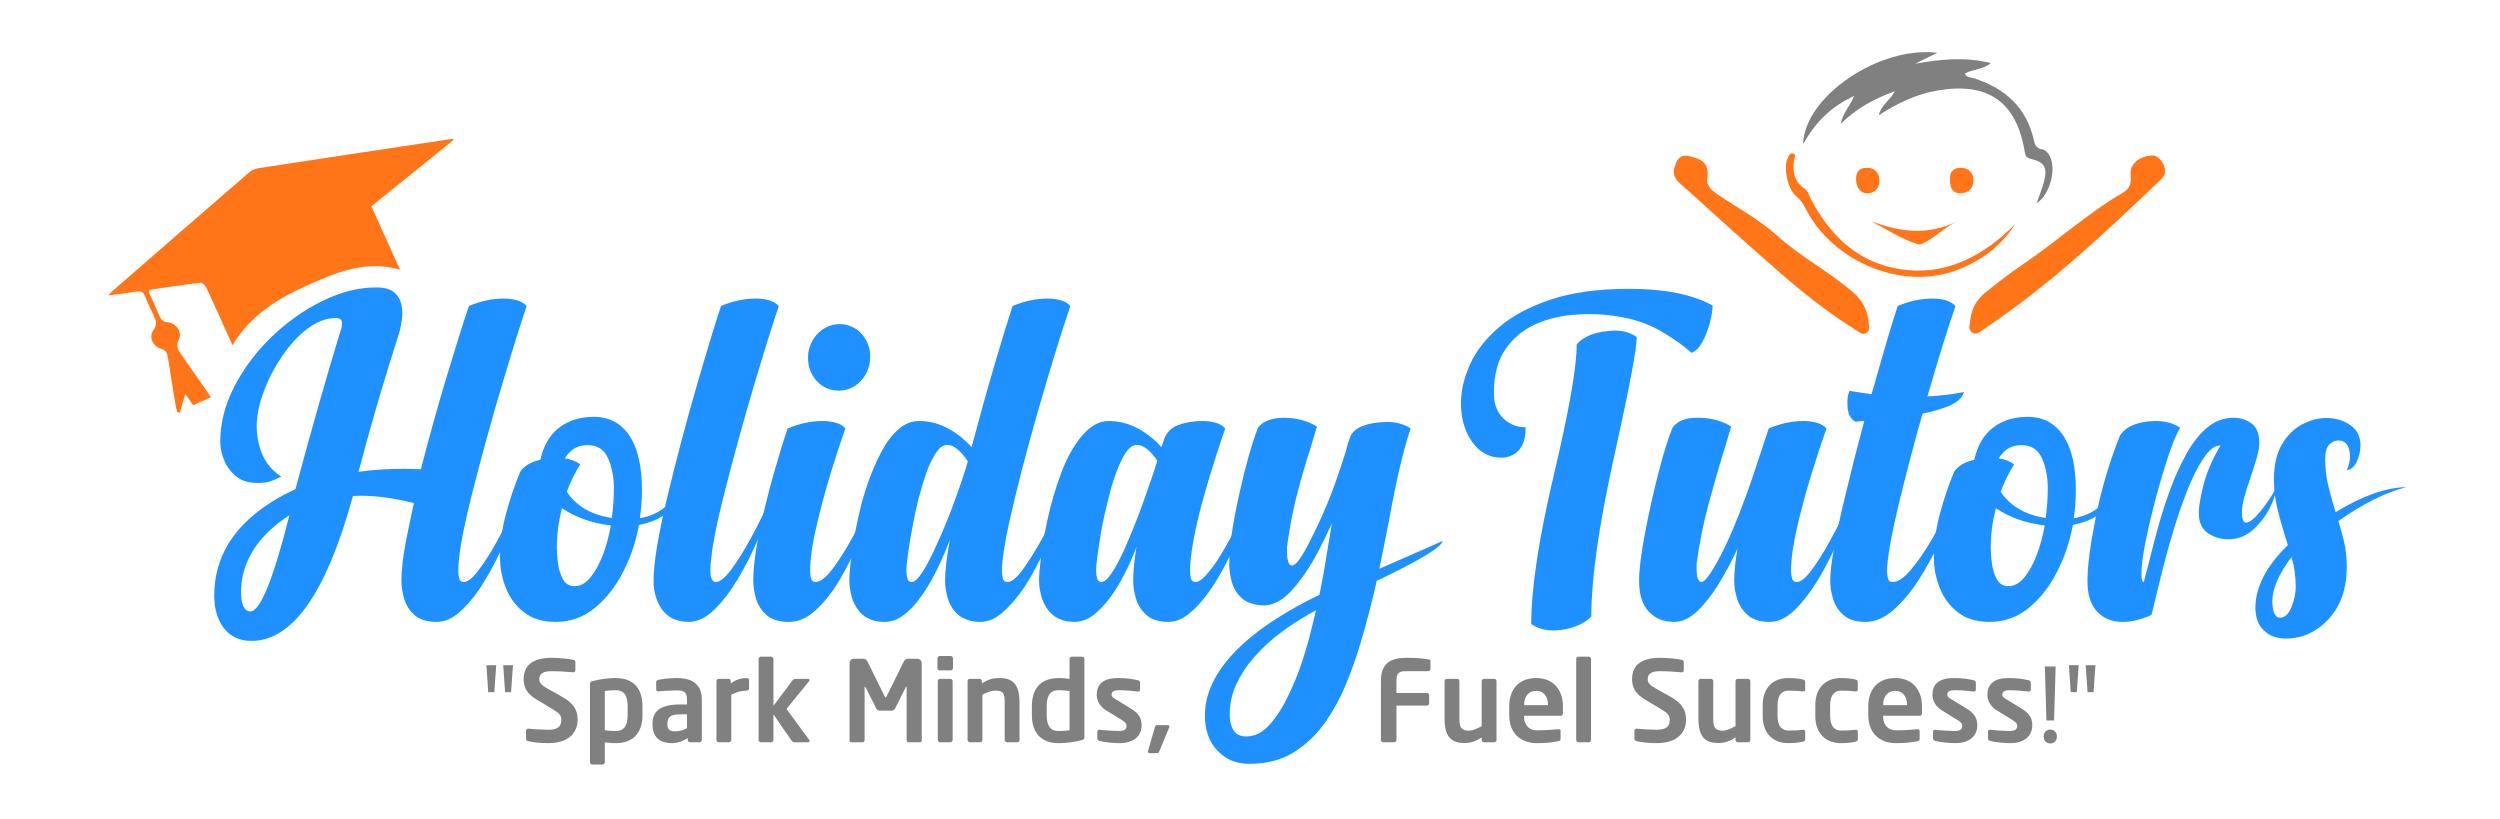 <?xml version="1.0" encoding="utf-8"?>
<!-- Generator: Adobe Illustrator 16.0.0, SVG Export Plug-In . SVG Version: 6.00 Build 0)  -->
<!DOCTYPE svg PUBLIC "-//W3C//DTD SVG 1.1//EN" "http://www.w3.org/Graphics/SVG/1.1/DTD/svg11.dtd">
<svg version="1.1" id="Layer_1" xmlns="http://www.w3.org/2000/svg" xmlns:xlink="http://www.w3.org/1999/xlink" x="0px" y="0px"
	 width="2834.65px" height="929.167px" viewBox="0 0 2834.65 929.167" enable-background="new 0 0 2834.65 929.167"
	 xml:space="preserve">
<path fill-rule="evenodd" clip-rule="evenodd" fill="#808080" d="M2196.575,59.873c-9.215,4.557-17.102,8.458-24.992,12.361
	c28.087-4.893,55.745-8.208,85.782-0.712c-9.582,8.019-20.895,6.59-29.512,11.953c2.31,4.831,6.916,4.129,10.387,5.256
	c34.996,11.358,59.463,32.855,67.789,69.972c1.213,5.399,3.035,9.732,9.422,10.589c3.268,0.443,5.557,2.853,7.431,5.565
	c9.478,13.715,2.828,44.585-13.658,55.723c3.191-9.211,6.3-16.62,8.309-24.313c4.336-16.516,0.806-22.504-15.452-26.325
	c-4.45-1.041-5.553-3.281-6.196-7.229c-9.267-57.313-41.728-80.103-99.337-70.048c-23.463,4.094-44.518,13.969-66.276,28.021
	c2.855-11.755,12.254-16.411,18.339-27.24c-24.021,8.615-43.311,19.184-61.55,37.034c2.687-12.958,10.656-20.195,15.29-31.661
	c-26.338,12.016-43.931,29.963-57.917,54.576C2046.01,109.153,2131.131,51.808,2196.575,59.873z"/>
<path fill-rule="evenodd" clip-rule="evenodd" fill="#FF7518" d="M1936.141,199.875c-2.402,9.823,3.949,15.608,11.56,20.726
	c22.706,15.285,47.056,28.301,67.515,46.734c26.646,24.027,58.698,40.683,85.834,64.03c10.667,9.177,16.355,20.21,17.711,33.811
	c0.422,4.217,1.881,9.294-2.275,12.211c-4.468,3.134-8.33-0.832-11.846-3.012c-30.467-18.896-58.574-41.012-85.544-64.455
	c-35.942-31.261-71.322-63.179-106.546-95.246c-7.237-6.573-17.855-12.672-13.811-25.34c2.258-7.059,5.27-14.589,15.727-12.43
	C1931.518,180.429,1937.126,185.982,1936.141,199.875z"/>
<path fill-rule="evenodd" clip-rule="evenodd" fill="#FF7518" d="M2454.852,193.195c0.336,4.886-2.476,8.33-5.656,11.355
	c-63.021,60.043-126.383,119.699-199.171,168.179c-4.073,2.711-8.565,7.804-13.807,4.416c-5.052-3.264-2.808-9.505-2.206-14.429
	c1.501-12.263,6.635-22.472,16.566-30.556c13.578-11.043,27.35-21.797,41.861-31.565c39.204-26.377,74.224-58.581,115.222-82.465
	c7.98-4.646,9.083-11.874,8.136-20.603c-1.23-11.462,10.536-20.954,25.006-21.213
	C2447.145,176.197,2454.527,185.086,2454.852,193.195z"/>
<path fill-rule="evenodd" clip-rule="evenodd" fill="#FF7518" d="M2284.86,254.244c-17.077,26.389-41.513,43.861-71.166,53.738
	c-60.389,20.115-136.562-12.626-166.167-71.151c-2.711-5.38-5.66-10.079-10.56-14.024c-9.882-7.967-15.007-31.666-10.11-43.199
	c1.241-2.918,2.828-6.7,6.597-5.465c3.766,1.245,1.034,4.734,0.713,7.223c-1.685,12.939-0.114,24.578,11.929,32.53
	c4.246,2.804,5.052,7.93,7.278,12.095c20.505,38.524,49.308,68.129,93.092,77.681c47.952,10.463,89.282-5.919,125.474-37.305
	C2276.396,262.498,2280.556,258.294,2284.86,254.244z"/>
<path fill-rule="evenodd" clip-rule="evenodd" fill="#FF7518" d="M2219.438,250.648c-14.803,7.035-25.908,19.712-41.112,26.113
	c-1.034,0.436-2.455,0.55-3.51,0.228c-19.114-5.906-35.583-17.08-53.286-26.206C2154.215,263.154,2186.368,267.501,2219.438,250.648
	z"/>
<path fill-rule="evenodd" clip-rule="evenodd" fill="#FF7518" d="M2210.956,202.185c-0.018-8.198,5.093-12.123,12.717-11.908
	c8.853,0.244,14.122,5.812,13.97,14.592c-0.156,8.824-5.893,14.033-14.543,14.208
	C2211.969,219.293,2211.136,210.812,2210.956,202.185z"/>
<path fill-rule="evenodd" clip-rule="evenodd" fill="#FF7518" d="M2131.158,205.292c-0.705,8.276-4.965,13.328-13.343,13.831
	c-8.503,0.51-13.917-7.011-13.232-18.438c0.487-8.048,6.521-10.714,13.236-10.432
	C2126.833,190.636,2130.768,196.663,2131.158,205.292z"/>
<g>
	<path fill="#1E90FF" d="M400.192,562.322c-29.982,109.581-68.293,164.372-114.929,164.372c-13.503,0-23.933-4.778-31.296-14.332
		c-7.364-9.561-11.046-21.87-11.046-36.952c0-43.657,21.829-79.161,65.486-106.514c8.416-5.261,17.267-9.994,26.562-14.202
		c18.233-67.853,35.065-127.026,50.496-177.522c0.173-0.173,0.263-0.349,0.263-0.526c0.349-1.224,0.789-2.716,1.315-4.471
		c0.526-1.75,0.789-3.506,0.789-5.259c0-1.751-0.485-3.243-1.446-4.471c-0.965-1.224-2.762-1.841-5.391-1.841
		c-11.223,0-22.182,4.167-32.874,12.491c-10.697,8.33-20.342,18.896-28.93,31.691c-8.592,12.801-15.431,26.215-20.514,40.239
		c-5.087,14.028-7.626,26.652-7.626,37.872c0,11.569,2.145,22.399,6.443,32.479c4.294,10.084,11.439,18.455,21.434,25.116
		c-0.526,0.177-0.966,0.354-1.315,0.526c-3.858,1.933-7.585,3.509-11.177,4.733c-3.595,1.229-8.461,1.841-14.596,1.841
		c-9.822,0-17.798-2.453-23.933-7.363c-6.14-4.906-10.693-11-13.676-18.277c-2.98-7.274-4.471-14.336-4.471-21.171
		c0-21.39,5.437-42.475,16.306-63.252c10.87-20.777,25.071-39.535,42.605-56.281c17.531-16.741,36.643-30.155,57.333-40.237
		c20.687-10.081,40.851-15.124,60.489-15.124c9.114,0,15.866,1.843,20.251,5.525c4.38,3.681,7.187,8.33,8.416,13.938
		c0.698,3.155,1.051,6.402,1.051,9.73c0,2.808-0.263,5.7-0.789,8.679c-0.88,6.667-2.367,12.977-4.471,18.936
		c-15.78,49.094-30.598,99.852-44.446,152.276c16.128-2.278,33.137-3.42,51.021-3.42c6.484,0,13.059,0.177,19.725,0.525
		c9.291-36.294,19.199-71.839,29.718-106.646c10.52-34.8,18.759-60.97,24.722-78.504c13.322-5.608,26.472-8.416,39.45-8.416
		c5.786,0,10.955,0.704,15.516,2.106c4.558,1.404,8.062,3.596,10.521,6.573c-5.438,15.432-14.248,43.486-26.432,84.161
		c-12.188,40.676-23.76,82.494-34.715,125.449c-10.959,42.959-16.437,73.29-16.437,90.997c0,2.806,0.349,5.521,1.052,8.151
		c0.699,2.629,2.453,3.945,5.26,3.945c4.38,0,9.904-4.38,16.568-13.15c6.661-8.765,13.414-19.285,20.251-31.56
		c6.837-12.27,12.973-24.195,18.41-35.767c5.432-11.573,9.377-20.602,11.835-27.088c0,3.332-1.8,10.695-5.392,22.092
		c-3.596,11.398-8.547,24.416-14.859,39.055c-6.312,14.64-13.59,28.929-21.829,42.868c-8.243,13.938-17.14,25.556-26.694,34.847
		c-9.558,9.291-19.158,13.938-28.797,13.938c-11.047,0-19.462-2.545-25.248-7.628s-9.731-11.262-11.835-18.54
		c-2.104-7.275-3.155-13.979-3.155-20.12c0-12.271,1.618-26.867,4.865-43.789c3.242-16.918,6.353-31.776,9.336-44.576
		c-21.743-5.608-42.08-8.416-61.016-8.416C405.715,562.06,402.994,562.149,400.192,562.322z M328.131,584.15
		c-35.595,23.143-53.915,51.811-54.966,86c0.173,15.081,3.682,22.793,10.52,23.143C295.079,693.293,309.894,656.914,328.131,584.15z
		"/>
	<path fill="#1E90FF" d="M630.05,705.129c-14.728,0-26.739-3.642-36.031-10.914c-9.295-7.273-16.133-16.523-20.514-27.747
		c-4.38-11.218-6.575-22.616-6.575-34.189c0-16.129,2.235-32.564,6.707-49.311c4.472-16.742,9.863-32.744,16.174-47.996
		c4.381-6.663,12.008-11.221,22.881-13.677c3.682-16.305,10.824-28.49,21.434-36.557c10.606-8.063,23.625-12.099,39.055-12.099
		c17.531,0,31.034,7.146,40.502,21.435c9.468,14.294,14.202,34.76,14.202,61.41c0,10.348-0.789,21.038-2.367,32.086
		c10.343-1.751,19.33-5.523,26.957-11.311c7.627-5.784,13.454-13.762,17.489-23.931c0,11.924-4.208,21.393-12.625,28.401
		c-8.416,7.016-19.375,11.836-32.874,14.466c-3.333,18.587-9.205,36.121-17.62,52.601c-8.416,16.83-19.113,30.597-32.086,41.288
		C661.781,699.783,646.881,705.129,630.05,705.129z M637.15,576.26c-3.859,15.256-5.786,30.158-5.786,44.71
		c0,4.208,0.395,9.776,1.184,16.701c0.789,6.927,2.63,13.149,5.523,18.673c2.893,5.522,7.405,8.283,13.544,8.283
		c6.484,0,12.447-3.328,17.883-9.994c5.433-6.66,10.167-15.252,14.202-25.774c3.854-10.342,6.838-21.388,8.942-33.135
		C671.426,593.269,652.93,586.782,637.15,576.26z M640.306,519.716c7.187,1.054,13.06,3.334,17.621,6.84
		c-6.139,9.644-11.222,19.985-15.254,31.033c10.869,16.306,27.878,26.213,51.021,29.719c1.579-12.099,2.368-23.409,2.368-33.927
		c0-12.448-2.194-23.67-6.575-33.665c-4.385-9.992-12.099-14.989-23.144-14.989c-5.087,0-9.689,1.01-13.808,3.022
		C648.414,509.769,644.338,513.759,640.306,519.716z"/>
	<path fill="#1E90FF" d="M817.565,346.928c13.322-5.608,26.472-8.416,39.449-8.416c5.786,0,10.956,0.704,15.517,2.106
		c4.557,1.404,8.062,3.596,10.519,6.573c-5.437,15.432-14.247,43.486-26.431,84.161c-12.188,40.676-23.76,82.494-34.715,125.449
		c-10.959,42.959-16.437,73.29-16.437,90.997c0.172,8.066,2.276,12.097,6.312,12.097c4.38,0,9.903-4.38,16.568-13.15
		c6.662-8.765,13.413-19.285,20.251-31.56c6.837-12.27,12.973-24.195,18.41-35.767c5.432-11.573,9.377-20.602,11.835-27.088
		c0,3.332-1.801,10.695-5.392,22.092c-3.596,11.398-8.547,24.416-14.859,39.055c-6.312,14.64-13.59,28.887-21.829,42.737
		c-8.243,13.852-17.14,25.469-26.694,34.847c-9.558,9.377-19.157,14.069-28.798,14.069c-14.554,0-25.161-5.26-31.822-15.781
		c-5.609-8.941-8.416-19.107-8.416-30.507c0-20.159,5.22-51.981,15.649-95.468c10.429-43.48,21.651-85.867,33.664-127.157
		C802.353,394.924,811.426,365.166,817.565,346.928z"/>
	<path fill="#1E90FF" d="M918.557,647.797c0,2.806,0.349,5.521,1.052,8.151c0.698,2.629,2.453,3.945,5.26,3.945
		c5.959,0,13.544-6.575,22.749-19.725c9.205-13.149,17.925-28.01,26.168-44.577c8.239-16.569,14.288-30.989,18.147-43.263
		c0,3.681-1.624,11.221-4.866,22.617c-3.246,11.399-7.758,24.371-13.544,38.923c-5.786,14.554-12.755,28.758-20.909,42.606
		c-8.152,13.852-17.14,25.424-26.957,34.715c-9.821,9.291-20.25,13.938-31.296,13.938c-11.046,0-19.462-2.59-25.248-7.76
		c-5.786-5.169-9.731-11.348-11.834-18.54c-2.104-7.188-3.156-13.848-3.156-19.988c0-15.252,2.281-33.749,6.838-55.491
		c4.557-21.739,9.816-43.132,15.779-64.17c5.958-21.04,11.395-38.834,16.306-53.391c13.499-5.608,26.649-8.416,39.45-8.416
		c5.786,0,11.001,0.704,15.648,2.105c4.644,1.404,8.107,3.51,10.389,6.311c-4.734,13.149-10.171,29.719-16.306,49.708
		c-6.139,19.987-11.617,40.282-16.438,60.884C920.965,616.985,918.557,634.119,918.557,647.797z M946.17,442.658
		c-9.821-1.577-17.534-6.396-23.143-14.463c-4.562-6.483-6.838-13.938-6.838-22.354c0-1.751,0.086-3.593,0.263-5.524
		c1.75-10.52,6.398-18.846,13.939-24.983c6.484-5.261,13.848-7.891,22.091-7.891c1.401,0,2.803,0.09,4.208,0.263
		c9.994,1.755,17.707,6.575,23.144,14.463c4.557,6.667,6.838,14.118,6.838,22.356c0,1.755-0.091,3.596-0.264,5.524
		c-1.754,10.694-6.402,19.11-13.938,25.248c-6.312,5.086-13.414,7.626-21.303,7.626C949.589,442.922,947.921,442.836,946.17,442.658
		z"/>
	<path fill="#1E90FF" d="M1148.15,346.928c13.5-5.608,26.649-8.416,39.45-8.416c5.786,0,11,0.704,15.647,2.106
		c4.644,1.404,8.108,3.596,10.389,6.573c-3.333,9.296-8.375,24.768-15.122,46.42c-6.751,21.655-14.071,46.247-21.96,73.77
		c-12.624,44.01-23.234,84.949-31.823,122.82c-5.785,26.126-8.679,45.325-8.679,57.597c0,2.278,0.263,4.561,0.789,6.836
		c0.526,3.509,2.367,5.261,5.523,5.261c5.083,0,11.572-5.697,19.461-17.095c9.817-14.025,19.286-30.198,28.403-48.524
		c9.115-18.318,15.516-32.302,19.199-41.945c0,4.733-3.51,16.962-10.52,36.687c-7.014,19.727-16.305,40.021-27.877,60.883
		c-9.467,17.186-19.901,31.125-31.296,41.817c-9.119,8.942-18.41,13.413-27.878,13.413c-6.312,0-11.703-0.92-16.174-2.763
		c-4.471-1.84-8.285-4.248-11.441-7.23c-4.734-5.084-8.021-10.957-9.862-17.622c-1.841-6.661-2.761-12.887-2.761-18.673
		c0-12.271,1.841-27.963,5.523-47.075c-3.156,8.592-7.455,18.673-12.887,30.244c-5.787,12.451-12.361,23.847-19.724,34.188
		c-6.141,8.771-12.715,15.781-19.726,21.04c-7.014,5.259-14.202,7.891-21.566,7.891c-6.665,0-12.274-1.012-16.831-3.025
		c-4.562-2.017-8.33-4.688-11.309-8.021c-4.734-5.434-7.931-11.481-9.599-18.147c-1.665-6.66-2.499-12.361-2.499-17.095
		c0-6.836,0.88-16.917,2.63-30.245c1.755-13.322,4.385-27.876,7.89-43.657c5.786-26.299,14.202-50.14,25.248-71.532
		c5.609-10.871,12.053-19.595,19.331-26.168c7.273-6.577,15.295-9.865,24.063-9.865c11.396,0,22.224,2.763,32.48,8.285
		c10.257,5.523,19.24,12.669,26.957,21.434c9.114-34.36,18.015-66.229,26.694-95.598
		C1136.974,382.129,1143.59,360.604,1148.15,346.928z M1097.393,522.873c-8.416-12.271-16.22-18.41-23.406-18.41
		c-4.385,0-8.548,2.892-12.493,8.679c-3.945,5.786-7.585,13.241-10.915,22.355c-6.665,18.935-11.925,39.276-15.779,61.015
		c-2.281,11.926-4.036,22.444-5.26,31.559c-1.229,9.118-1.841,15.255-1.841,18.41c0,2.982,0.349,5.963,1.052,8.942
		c0.526,2.981,2.19,4.471,4.997,4.471c3.328,0,7.45-3.854,12.36-11.571c4.906-7.714,9.994-17.444,15.254-29.193
		c7.89-17.005,15.077-34.539,21.565-52.599C1090.115,546.719,1094.936,532.167,1097.393,522.873z"/>
	<path fill="#1E90FF" d="M1349.343,647.797c0,2.806,0.349,5.521,1.053,8.151c0.699,2.629,2.454,3.945,5.259,3.945
		c3.157,0,6.969-2.453,11.439-7.363c4.471-4.906,9.246-11.221,14.334-18.937c8.766-14.026,17.005-28.97,24.721-44.841
		c7.714-15.866,13.236-28.01,16.569-36.424c0,4.385-3.068,15.384-9.204,33.004c-6.139,17.62-14.379,36.341-24.723,56.149
		c-5.961,11.4-12.404,21.875-19.328,31.429c-6.93,9.56-14.161,17.318-21.697,23.276c-7.542,5.957-15.169,8.941-22.882,8.941
		c-10.872,0-19.198-2.59-24.985-7.76c-5.784-5.169-9.729-11.348-11.834-18.54c-2.104-7.188-3.156-13.848-3.156-19.988
		c0-11.044,1.226-23.932,3.682-38.661c-4.561,12.275-9.993,24.197-16.305,35.769c-7.89,14.904-16.832,27.089-26.826,36.557
		c-8.593,8.416-17.621,12.624-27.088,12.624c-6.837,0-12.624-1.143-17.357-3.42c-4.733-2.275-8.593-5.169-11.573-8.679
		c-4.379-5.433-7.363-11.349-8.941-17.752c-1.577-6.396-2.367-11.875-2.367-16.438c0-6.311,0.749-15.516,2.236-27.613
		c1.492-12.099,3.814-25.512,6.969-40.239c4.031-19.109,9.469-37.694,16.306-55.754c5.958-15.604,13.15-28.668,21.566-39.187
		c4.557-5.788,9.509-10.345,14.859-13.677c5.346-3.328,11.087-4.998,17.227-4.998c11.395,0,22.264,2.763,32.611,8.285
		c10.342,5.523,19.37,12.669,27.087,21.434c0.173-0.698,0.527-1.881,1.053-3.549c0.526-1.665,1.138-3.46,1.841-5.393
		c2.803-7.891,8.238-13.322,16.305-16.305c8.063-2.979,17.095-4.473,27.09-4.473c5.784,0,10.954,0.704,15.516,2.105
		c4.557,1.404,8.062,3.51,10.52,6.311c-2.984,8.243-6.312,18.147-9.994,29.719c-4.734,14.558-9.468,30.158-14.201,46.814
		c-4.912,17.357-8.856,34.017-11.836,49.969C1350.659,626.145,1349.343,637.979,1349.343,647.797z M1312.261,522.348
		c-8.243-11.922-15.955-17.885-23.144-17.885c-5.961,0-11.485,5.174-16.568,15.516c-6.312,12.451-11.663,27.97-16.043,46.552
		c-3.332,12.8-6.048,25.248-8.152,37.345c-3.682,22.795-5.524,36.996-5.524,42.605c0,3.155,0.35,6.181,1.053,9.073
		c0.699,2.893,2.367,4.34,4.997,4.34c3.328,0,7.273-3.46,11.834-10.389c4.557-6.925,9.291-15.821,14.202-26.693
		c7.011-15.781,13.675-32.258,19.987-49.444C1303.492,549.349,1309.277,532.34,1312.261,522.348z"/>
	<path fill="#1E90FF" d="M1501.092,648.322c1.75-10.168,3.68-21.915,5.785-35.241c1.051-6.663,2.189-13.322,3.42-19.989
		c-4.561,9.995-9.385,19.989-14.467,29.982c-9.118,17.534-18.935,32.349-29.453,44.445c-10.521,12.099-21.303,18.41-32.351,18.938
		c-11.399-0.173-19.988-2.849-25.772-8.021c-5.787-5.17-9.64-11.396-11.573-18.674c-1.926-7.273-2.892-13.809-2.892-19.593
		c0-19.285,3.682-45.498,11.045-78.636c7.365-33.138,14.552-58.649,21.564-76.532c5.433-7.536,15.519-11.309,30.245-11.309
		c14.554,0.354,26.735,3.681,36.559,9.994l-7.891,26.3c-5.087,15.779-9.951,32.569-14.595,50.363
		c-4.651,17.798-8.461,37.739-11.441,59.83v6.84c0,3.333,0.436,6.533,1.313,9.599c0.875,3.07,2.278,4.602,4.208,4.602
		c3.855,0,9.422-6.791,16.701-20.381c7.274-13.586,14.681-29.147,22.223-46.681c7.012-16.656,14.287-36.994,21.828-61.017
		c1.93-7.713,3.855-13.938,5.788-18.674c4.733-9.992,18.319-15.338,40.763-16.042c10.867,0,19.989,2.457,27.351,7.363
		c-8.416,25.425-16.483,59.701-24.193,102.832c-2.632,13.503-5.353,27.18-8.153,41.027l-3.157,15.254
		c14.729-6.483,30.155-13.236,46.288-20.25c8.24-3.683,16.742-7.449,25.512-11.309c-0.882,6.836-25.774,21.919-74.693,45.233
		c-5.436,24.197-11.57,47.775-18.409,70.747c-4.561,15.254-9.951,30.507-16.175,45.761c-6.225,15.256-13.807,29.366-22.748,42.343
		c-9.82,14.374-21.829,26.078-36.029,35.109c-14.201,9.028-31.386,13.544-51.549,13.544c-14.374,0-26.299-4.996-35.767-14.989
		c-9.467-9.996-14.202-23.321-14.202-39.976c0-27.353,14.292-54.268,42.868-80.739c21.04-19.291,50.057-37.959,87.051-56.019
		C1497.496,667.17,1499.159,658.491,1501.092,648.322z M1486.362,715.911c1.93-7.889,3.855-15.869,5.788-23.932
		c-12.624,6.664-25.161,14.505-37.609,23.536c-12.451,9.03-23.585,19.242-33.4,30.641c-8.066,9.291-14.555,19.285-19.462,29.979
		c-4.906,10.695-7.365,22.094-7.365,34.19c0,7.364,1.492,13.322,4.471,17.885c2.983,4.558,7.8,6.838,14.465,6.838
		c9.641,0,18.498-4.562,26.562-13.676c8.063-9.118,15.165-20.252,21.303-33.401c6.487-13.502,11.836-26.824,16.044-39.975
		C1481.366,734.848,1484.434,724.149,1486.362,715.911z"/>
	<path fill="#1E90FF" d="M1941.87,346.402c0,4.733-1.013,11.092-3.025,19.067c-2.02,7.98-4.823,15.298-8.416,21.96
		c-3.597,6.665-7.759,10.873-12.493,12.624c-8.242-7.536-19.287-15.427-33.135-23.67c-13.855-8.24-29.193-13.848-46.025-16.832
		c-12.451-2.275-24.899-3.419-37.347-3.419c-4.561,0-9.032,0.178-13.413,0.527c-16.832,0.88-32.346,4.471-46.551,10.783
		c-14.201,6.312-25.688,15.779-34.452,28.403c-8.769,12.624-13.149,29.191-13.149,49.706c0,12.275,3.506,21.828,10.521,28.668
		c7.009,6.836,15.515,10.256,25.511,10.256c0,8.769-1.362,15.647-4.077,20.646c-2.721,4.996-6.182,8.548-10.39,10.649
		c-4.208,2.106-8.506,3.157-12.887,3.157c-13.852,0-24.982-6.003-33.398-18.015c-8.416-12.009-12.624-26.604-12.624-43.788
		c0-14.026,3.378-28.578,10.124-43.659c6.75-15.078,17.62-29.102,32.613-42.079c14.989-12.974,34.626-23.539,58.909-31.692
		c24.283-8.151,53.957-12.228,89.025-12.228C1887.339,327.468,1918.897,333.778,1941.87,346.402z M1761.979,537.862
		c17.182-72.586,25.774-121.677,25.774-147.277c7.89-9.64,22.178-14.899,42.868-15.778c9.993,0,18.409,2.455,25.248,7.361
		c0,13.328-8.593,58.65-25.773,135.971c-17.185,77.321-25.774,137.638-25.774,180.939c-7.891,7.891-19.027,12.887-33.401,14.991
		c-3.333,0.525-6.486,0.788-9.467,0.788c-9.993,0-18.409-2.456-25.248-7.363C1736.206,666.994,1744.795,610.45,1761.979,537.862z"/>
	<path fill="#1E90FF" d="M2030.765,647.797c0,2.806,0.394,5.521,1.183,8.151c0.788,2.629,2.582,3.945,5.391,3.945
		c4.381,0,9.861-4.38,16.438-13.15c6.573-8.765,13.281-19.285,20.12-31.56c6.836-12.27,12.974-24.195,18.409-35.767
		c5.432-11.573,9.377-20.602,11.836-27.088c0,3.332-1.802,10.695-5.395,22.092c-3.596,11.398-8.547,24.416-14.857,39.055
		c-6.314,14.64-13.589,28.887-21.828,42.737c-8.244,13.852-17.096,25.469-26.562,34.847c-9.467,9.377-19.114,14.069-28.931,14.069
		c-10.874,0-19.197-2.59-24.985-7.76c-5.785-5.169-9.775-11.348-11.967-18.54c-2.192-7.188-3.285-13.848-3.285-19.988
		c0-10.519,1.224-22.704,3.683-36.556c-6.49,14.028-13.593,27.31-21.304,39.844c-7.717,12.537-15.825,22.84-24.328,30.901
		c-8.506,8.063-17.14,12.099-25.904,12.099c-12.1,0-21.787-3.904-29.062-11.704c-7.271-7.799-10.912-19.329-10.912-34.584
		c0-12.796,2.233-30.943,6.704-54.438s9.603-46.42,15.387-68.773c5.784-22.354,11.044-39.229,15.781-50.628
		c5.259-7.536,14.464-11.309,27.613-11.309h2.631c14.55,0.354,26.648,3.681,36.292,9.994c-2.458,8.243-5.086,17.096-7.891,26.562
		c-5.961,18.935-11.881,39.362-17.752,61.277c-5.874,21.919-10.387,44.36-13.543,67.328v6.836c0.172,9.47,2.012,14.203,5.521,14.203
		c3.33,0,8.852-6.838,16.569-20.513c7.365-13.15,14.287-27.615,20.777-43.395c7.009-17.005,13.675-34.716,19.985-53.126
		c5.961-17.707,10.871-32.521,14.73-44.447l4.207-12.624c13.323-5.608,26.473-8.416,39.449-8.416c5.608,0,10.736,0.704,15.384,2.105
		c4.644,1.404,8.194,3.51,10.653,6.311c-4.734,13.149-10.218,29.719-16.438,49.708c-6.224,19.987-11.749,40.282-16.569,60.884
		C2033.171,616.985,2030.765,634.119,2030.765,647.797z"/>
	<path fill="#1E90FF" d="M2122.023,446.866l3.153-10.518c11.923-42.43,20.777-72.235,26.562-89.42
		c13.322-5.608,26.472-8.416,39.452-8.416c5.785,0,10.954,0.704,15.515,2.106c4.558,1.404,8.063,3.596,10.522,6.573
		c-7.891,22.446-17.887,54.442-29.982,95.995l-1.843,6.312c14.554-0.698,28.405-2.369,41.555-4.997
		c-2.282,7.54-9.644,13.413-22.091,17.621c-7.718,2.806-16.044,5.086-24.986,6.838c-9.294,32.787-17.797,65.05-25.511,96.782
		c-9.819,40.328-14.726,67.68-14.726,82.056c0,2.806,0.349,5.521,1.051,8.151c0.698,2.629,2.451,3.945,5.259,3.945
		c5.958,0,12.666-4.38,20.12-13.15c7.448-8.765,14.858-19.285,22.223-31.56c7.365-12.27,13.849-24.195,19.461-35.767
		c5.611-11.573,9.643-20.602,12.098-27.088c0,3.859-1.839,11.569-5.521,23.143s-8.811,24.591-15.387,39.055
		c-6.573,14.466-14.246,28.581-23.012,42.343c-8.769,13.766-18.322,25.248-28.667,34.453c-10.346,9.204-20.95,13.807-31.821,13.807
		c-11.044,0-19.46-2.59-25.248-7.76c-5.785-5.169-9.73-11.348-11.833-18.54c-2.105-7.188-3.156-13.848-3.156-19.988
		c0-17.358,5.349-48.215,16.044-92.573c7.185-30.155,14.726-59.874,22.616-89.157c-4.035,0.527-7.454,0.882-10.259,1.053
		c-5.086-2.979-7.98-8.238-8.679-15.779c-0.177-2.104-0.263-4.118-0.263-6.049c0-4.907,0.788-9.291,2.368-13.15
		C2105.627,444.591,2113.957,445.814,2122.023,446.866z"/>
	<path fill="#1E90FF" d="M2255.885,705.129c-14.727,0-26.738-3.642-36.029-10.914c-9.294-7.273-16.133-16.523-20.514-27.747
		c-4.381-11.218-6.574-22.616-6.574-34.189c0-16.129,2.234-32.564,6.705-49.311c4.471-16.742,9.865-32.744,16.175-47.996
		c4.382-6.663,12.009-11.221,22.88-13.677c3.683-16.305,10.826-28.49,21.435-36.557c10.608-8.063,23.626-12.099,39.055-12.099
		c17.53,0,31.036,7.146,40.503,21.435c9.468,14.294,14.201,34.76,14.201,61.41c0,10.348-0.788,21.038-2.368,32.086
		c10.345-1.751,19.332-5.523,26.96-11.311c7.624-5.784,13.453-13.762,17.488-23.931c0,11.924-4.207,21.393-12.624,28.401
		c-8.416,7.016-19.377,11.836-32.876,14.466c-3.333,18.587-9.204,36.121-17.62,52.601c-8.416,16.83-19.11,30.597-32.084,41.288
		C2287.62,699.783,2272.717,705.129,2255.885,705.129z M2262.987,576.26c-3.858,15.256-5.784,30.158-5.784,44.71
		c0,4.208,0.394,9.776,1.182,16.701c0.789,6.927,2.632,13.149,5.522,18.673c2.894,5.522,7.406,8.283,13.544,8.283
		c6.486,0,12.447-3.328,17.887-9.994c5.432-6.66,10.165-15.252,14.2-25.774c3.855-10.342,6.836-21.388,8.942-33.135
		C2297.264,593.269,2278.769,586.782,2262.987,576.26z M2266.145,519.716c7.185,1.054,13.06,3.334,17.62,6.84
		c-6.141,9.644-11.224,19.985-15.255,31.033c10.87,16.306,27.879,26.213,51.021,29.719c1.576-12.099,2.368-23.409,2.368-33.927
		c0-12.448-2.195-23.67-6.576-33.665c-4.385-9.992-12.099-14.989-23.143-14.989c-5.09,0-9.692,1.01-13.807,3.022
		C2274.252,509.769,2270.176,513.759,2266.145,519.716z"/>
	<path fill="#1E90FF" d="M2439.458,697.238c-11.749,5.259-22.268,7.891-31.559,7.891h-0.788c-12.275,0-22.053-3.904-29.324-11.704
		c-7.275-7.799-10.916-19.329-10.916-34.584c0-17.182,3.246-41.77,9.732-73.771c6.483-31.994,15.602-62.547,27.351-91.653
		c5.785-8.589,16.217-13.762,31.296-15.517c3.157-0.35,6.221-0.527,9.205-0.527c10.87,0,20.075,2.545,27.616,7.628
		c-4.913,7.891-10.743,22.708-17.489,44.447c-6.753,21.741-12.849,44.446-18.281,68.114c-5.436,23.67-8.152,41.119-8.152,52.336
		v1.579c0,5.613,0.878,8.416,2.631,8.416c1.75-6.312,3.769-14.026,6.048-23.145c2.804-11.744,6.183-24.721,10.127-38.923
		c3.945-14.201,8.503-28.403,13.676-42.606c5.169-14.2,11.31-27.699,18.409-40.5c7.102-12.797,15.033-22.835,23.803-30.113
		c8.765-7.273,18.671-10.914,29.719-10.914c7.711,0,14.505,2.149,20.379,6.443c5.875,4.298,8.811,11.618,8.811,21.96
		c0,4.561-1.051,10.479-3.153,17.752c-2.105,7.278-4.384,14.51-6.839,21.697c-2.632,7.364-4.91,14.51-6.84,21.434
		c-1.93,6.93-2.891,13.019-2.891,18.278c0.173,7.541,1.663,11.31,4.471,11.31c3.326,0,7.496-2.763,12.493-8.284
		c4.996-5.522,9.599-11.44,13.807-17.752c4.208-6.312,6.922-11.046,8.153-14.201c0,5.785-2.282,13.326-6.84,22.617
		c-4.561,9.294-10.739,17.579-18.54,24.854c-7.804,7.277-16.877,11.176-27.219,11.701h-1.055c-9.294,0-17.271-2.365-23.931-7.099
		c-6.84-4.735-10.26-12.361-10.26-22.882c0-7.01,1.799-17.622,5.395-31.822c3.589-14.201,10.034-29.103,19.328-44.708
		c-6.486,0-12.932,4.823-19.328,14.463c-6.404,9.644-12.361,21.394-17.883,35.241c-5.525,13.854-10.698,28.668-15.519,44.447
		c-4.823,15.779-9.073,30.993-12.756,45.63c-3.683,14.642-6.753,27.132-9.204,37.478
		C2441.564,688.735,2440.333,693.733,2439.458,697.238z"/>
	<path fill="#1E90FF" d="M2676.418,504.727c0,7.19-1.539,13.676-4.602,19.46c-3.07,5.787-6.709,8.68-10.916,8.68
		c2.455-4.907,3.682-10.343,3.682-16.306c0-4.208-1.01-8.107-3.025-11.702c-2.016-3.593-5.48-5.393-10.387-5.393
		c-3.858,0-7.278,1.624-10.256,4.865c-2.983,3.247-4.474,8.461-4.474,15.647c0,11.048,1.228,21.566,3.683,31.561
		s5.169,19.725,8.152,29.191c30.332-18.581,57.07-28.049,80.216-28.401c-23.499,5.961-49.183,18.762-77.059,38.396
		c2.275,7.539,4.381,15.167,6.311,22.881c2.105,9.295,3.157,18.935,3.157,28.929c0,24.722-6.836,44.492-20.515,59.306
		c-13.676,14.814-30.072,22.223-49.179,22.223c-10.346-0.177-18.499-3.332-24.461-9.468c-5.957-5.436-9.114-13.765-9.467-24.983
		c0-23.843,12.275-47.688,36.821-71.535c-0.882-3.156-1.843-6.312-2.894-9.467c-3.334-10.346-6.311-20.909-8.942-31.693
		c-2.631-10.781-3.945-21.868-3.945-33.267c0-16.307,3.025-29.588,9.073-39.845c6.051-10.258,13.676-17.794,22.88-22.619
		c9.208-4.819,18.367-7.231,27.485-7.231c10.342,0,19.37,2.675,27.088,8.022C2672.56,487.328,2676.418,494.909,2676.418,504.727z
		 M2585.159,700.396c5.432,0,9.771-4.032,13.019-12.099c3.239-8.063,4.864-15.779,4.864-23.143c0-11.221-1.58-22.442-4.733-33.664
		c-14.557,19.288-21.828,36.121-21.828,50.494C2576.829,694.26,2579.72,700.396,2585.159,700.396z"/>
</g>
<path fill-rule="evenodd" clip-rule="evenodd" fill="#FF7518" d="M513.611,157.317c-18.827,2.829-37.656,5.65-56.481,8.496
	c-54.221,8.174-108.447,16.293-162.641,24.65c-4.063,0.629-8.649,2.078-11.663,4.682c-52.227,45.092-104.246,90.426-156.293,135.715
	c-0.913,0.795-1.643,1.801-3.781,4.173c11.65-1.601,21.761-2.7,31.754-4.474c5.123-0.906,7.993,0.218,9.923,5.259
	c2.643,6.901,5.913,13.575,9.067,20.272c2.878,6.109,5.649,11.199,0.316,18.426c-5.358,7.258-0.544,18.319,8.487,20.86
	c6.116,1.719,7.375,4.865,8.161,10.238c2.624,17.984,5.699,35.905,8.663,53.84c0.432,2.61,1.163,5.173,1.757,7.76
	c1.034,0.225,2.068,0.452,3.102,0.67c1.945-6.732,3.893-13.471,6.121-21.188c3.167,4.54,5.892,8.444,8.881,12.725
	c6.443-2.915,12.767-5.771,20.211-9.132c-11.276-16.22-21.979-31.915-33.023-47.36c-3.999-5.595-7.168-10.024-3.438-17.859
	c4.079-8.572-2.561-18.551-12.425-19.595c-5.748-0.609-7.868-3.247-9.768-7.787c-3.69-8.82-7.732-17.492-11.582-26.247
	c-0.215-0.495-0.008-1.172,0.022-2.815c19.263-2.77,38.67-5.757,58.158-8.056c2.064-0.246,5.606,3.039,6.759,5.487
	c8.68,18.416,16.931,37.039,25.314,55.603c1.242,2.746,2.485,5.501,4.386,9.709c20.338-33.823,51.062-52.692,84.464-67.65
	c33.005-14.775,66.387-29.159,105.481-17.953c-11.084-24.539-21.653-47.934-32.463-71.872c31.438-25.38,62.267-50.258,93.097-75.146
	C513.989,158.272,513.8,157.792,513.611,157.317z"/>
<g>
	<path fill="#808080" d="M562.647,754.28l-2.167,30.594h-6.884l-2.039-30.594H562.647z M581.641,754.28l-2.167,30.594h-6.756
		l-2.167-30.594H581.641z"/>
	<path fill="#808080" d="M621.408,842.621c-9.561,0-16.445-0.893-22.563-2.296c-1.275-0.254-2.422-1.146-2.422-2.549v-9.178
		c0-1.402,1.147-2.423,2.422-2.423c0.127,0,0.127,0,0.255,0c5.1,0.639,17.846,1.276,22.562,1.276
		c11.347,0,14.789-4.08,14.789-11.473c0-4.973-2.422-7.522-10.836-12.493l-16.827-10.072c-11.855-7.011-15.042-14.404-15.042-23.327
		c0-14.022,8.159-24.22,31.869-24.22c8.415,0,20.141,1.274,24.476,2.293c1.274,0.256,2.294,1.147,2.294,2.424v9.433
		c0,1.275-0.892,2.294-2.166,2.294c-0.128,0-0.128,0-0.256,0c-8.413-0.765-16.827-1.274-25.112-1.274
		c-9.433,0-13.385,3.314-13.385,9.051c0,4.206,2.167,6.756,10.453,11.347l15.297,8.54c14.023,7.776,17.719,15.934,17.719,26.006
		C654.934,828.853,646.903,842.621,621.408,842.621z"/>
	<path fill="#808080" d="M698.014,842.621c-3.059,0-7.521-0.256-12.237-0.893v22.562c0,1.404-1.148,2.552-2.55,2.552h-11.729
		c-1.402,0-2.548-1.147-2.548-2.552v-88.721c0-1.912,0.51-2.679,3.442-3.442c7.902-2.04,17.463-3.314,25.622-3.314
		c20.523,0,30.467,12.109,30.467,31.996v9.814C728.481,830.511,718.537,842.621,698.014,842.621z M711.654,800.809
		c0-10.453-2.678-18.229-13.641-18.229c-4.588,0-9.815,0.383-12.237,0.893v44.488c3.568,0.512,9.178,0.893,12.237,0.893
		c10.962,0,13.641-7.774,13.641-18.229V800.809z"/>
	<path fill="#808080" d="M793.232,841.601h-10.835c-1.402,0-2.55-1.147-2.55-2.548v-2.04c-5.864,3.568-11.855,5.608-17.975,5.608
		c-10.581,0-22.053-4.08-22.053-21.289v-0.509c0-14.532,8.924-22.055,31.104-22.055h8.032v-5.608
		c0-8.286-3.698-10.326-11.219-10.326c-8.158,0-16.571,0.512-20.779,1.02c-0.254,0-0.508,0-0.636,0
		c-1.276,0-2.294-0.382-2.294-2.166v-8.158c0-1.402,0.764-2.296,2.422-2.677c5.098-1.02,12.491-2.04,21.287-2.04
		c18.101,0,28.045,8.03,28.045,24.348v45.893C795.782,840.453,794.634,841.601,793.232,841.601z M778.955,809.987h-8.032
		c-11.599,0-14.149,3.696-14.149,10.836v0.509c0,6.246,2.804,7.904,9.178,7.904c4.588,0,9.305-1.53,13.003-3.57V809.987z"/>
	<path fill="#808080" d="M846.764,783.09c-6.884,0-12.237,1.784-17.591,4.588v51.247c0,1.4-1.148,2.676-2.55,2.676h-11.729
		c-1.402,0-2.548-1.275-2.548-2.676v-66.672c0-1.4,1.146-2.548,2.548-2.548h11.09c1.402,0,2.55,1.147,2.55,2.548v2.678
		c6.246-4.844,13.13-6.118,18.229-6.118c1.402,0,2.55,1.148,2.55,2.549v9.178C849.314,781.941,848.166,783.09,846.764,783.09z"/>
	<path fill="#808080" d="M916.234,841.601h-15.553c-1.402,0-2.932-1.401-3.696-2.548l-20.013-29.065v28.938
		c0,1.4-1.148,2.676-2.55,2.676h-11.729c-1.402,0-2.548-1.275-2.548-2.676v-91.783c0-1.402,1.146-2.55,2.548-2.55h11.729
		c1.402,0,2.55,1.147,2.55,2.55v53.157l21.797-29.065c0.892-1.146,2.168-1.528,2.932-1.528h14.277c1.276,0,1.912,0.51,1.912,1.401
		c0,0.383-0.126,0.767-0.51,1.274l-25.622,31.486l25.877,35.186c0.254,0.38,0.382,0.636,0.382,1.019
		C918.019,840.837,917.254,841.601,916.234,841.601z"/>
	<path fill="#808080" d="M1042.935,841.601h-12.875c-1.148,0-2.04-1.275-2.04-2.548v-59.277c0-0.894-0.128-1.274-0.382-1.274
		c-0.128,0-0.382,0.381-0.638,0.765l-12.236,24.347c-0.766,1.402-2.422,2.167-4.08,2.167h-12.875c-1.656,0-3.314-0.765-4.078-2.167
		l-12.367-24.347c-0.254-0.384-0.51-0.765-0.636-0.765c-0.256,0-0.384,0.381-0.384,1.274v59.277c0,1.272-0.892,2.548-2.038,2.548
		h-12.875c-1.148,0-2.168-0.636-2.168-1.912v-87.704c0-2.805,2.294-5.097,5.099-5.097h10.454c2.038,0,3.824,1.272,4.716,3.058
		l19.249,39.009c0.636,1.147,0.892,1.784,1.402,1.784c0.51,0,0.765-0.637,1.402-1.784l19.249-39.009
		c0.892-1.785,2.676-3.058,4.716-3.058h10.453c2.804,0,5.101,2.292,5.101,5.097v87.704
		C1045.104,840.965,1044.083,841.601,1042.935,841.601z"/>
	<path fill="#808080" d="M1077.98,760.145h-12.364c-1.402,0-2.677-1.148-2.677-2.551v-11.218c0-1.4,1.274-2.549,2.677-2.549h12.364
		c1.402,0,2.55,1.148,2.55,2.549v11.218C1080.531,758.996,1079.383,760.145,1077.98,760.145z M1077.599,841.601h-11.727
		c-1.402,0-2.55-1.275-2.55-2.676v-66.672c0-1.4,1.148-2.548,2.55-2.548h11.727c1.402,0,2.55,1.147,2.55,2.548v66.672
		C1080.148,840.325,1079.001,841.601,1077.599,841.601z"/>
	<path fill="#808080" d="M1153.443,841.601h-11.727c-1.402,0-2.55-1.275-2.55-2.676v-41.559c0-11.089-1.02-14.276-10.834-14.276
		c-4.334,0-9.051,1.784-14.405,4.588v51.247c0,1.4-1.147,2.676-2.55,2.676h-11.729c-1.402,0-2.548-1.275-2.548-2.676v-66.672
		c0-1.4,1.146-2.548,2.548-2.548h11.091c1.402,0,2.55,1.147,2.55,2.548v2.678c7.395-4.716,12.238-6.118,20.651-6.118
		c18.356,0,22.053,12.365,22.053,28.554v41.559C1155.993,840.325,1154.846,841.601,1153.443,841.601z"/>
	<path fill="#808080" d="M1226.097,839.307c-7.902,2.038-17.463,3.314-25.622,3.314c-20.525,0-30.467-12.11-30.467-31.998v-9.814
		c0-19.887,9.942-31.996,30.467-31.996c3.058,0,7.521,0.254,12.237,0.893v-22.563c0-1.402,1.148-2.55,2.55-2.55h11.727
		c1.402,0,2.55,1.147,2.55,2.55v88.723C1229.539,837.776,1229.029,838.541,1226.097,839.307z M1212.712,783.472
		c-3.57-0.51-9.179-0.893-12.237-0.893c-10.964,0-13.641,7.776-13.641,18.229v9.814c0,10.455,2.676,18.229,13.641,18.229
		c4.588,0,9.815-0.381,12.237-0.893V783.472z"/>
	<path fill="#808080" d="M1269.432,842.621c-4.972,0-15.679-0.638-22.817-2.55c-1.53-0.383-2.422-1.402-2.422-2.931v-7.65
		c0-1.019,0.893-2.038,2.167-2.038c0.256,0,0.382,0,0.51,0c6.118,0.764,17.591,1.4,21.417,1.4c7.902,0,9.05-2.677,9.05-6.117
		c0-2.424-1.53-3.952-5.61-6.502l-17.463-10.709c-6.247-3.824-10.708-10.198-10.708-17.591c0-12.748,8.03-19.121,24.221-19.121
		c10.325,0,16.189,1.148,22.689,2.549c1.53,0.384,2.296,1.403,2.296,2.932v7.395c0,1.53-0.766,2.422-2.04,2.422
		c-0.256,0-0.382,0-0.51,0c-3.57-0.51-13.767-1.53-21.033-1.53c-6.12,0-8.796,1.402-8.796,5.354c0,2.04,1.912,3.314,5.098,5.227
		l16.701,10.198c10.707,6.501,12.237,12.875,12.237,19.377C1294.417,833.824,1286.131,842.621,1269.432,842.621z"/>
	<path fill="#808080" d="M1325.772,824.647l-11.09,26.77c-0.638,1.528-1.021,2.549-2.422,2.549h-8.796
		c-1.148,0-1.912-0.765-1.912-1.784c0-0.256,0-0.51,0.128-0.765l7.776-26.77c0.51-1.531,1.146-2.424,2.548-2.424h12.239
		c1.02,0,1.784,0.639,1.784,1.53C1326.026,824.008,1325.898,824.264,1325.772,824.647z"/>
	<path fill="#808080" d="M1619.449,761.036h-26.005c-7.393,0-10.069,2.549-10.069,10.963v13.767h34.547
		c1.403,0,2.548,1.148,2.548,2.55v9.179c0,1.402-1.145,2.549-2.548,2.549h-34.547v39.01c0,1.4-1.147,2.548-2.548,2.548h-12.493
		c-1.403,0-2.552-1.147-2.552-2.548v-67.054c0-21.671,12.877-26.132,29.449-26.132c15.169,0,20.142,1.146,24.218,1.784
		c1.912,0.254,2.553,0.893,2.553,2.677v8.158C1622.002,759.889,1620.854,761.036,1619.449,761.036z"/>
	<path fill="#808080" d="M1694.271,841.601h-11.725c-1.404,0-2.552-1.147-2.552-2.548v-2.933
		c-6.629,4.333-11.854,6.373-20.014,6.373c-6.372,0-11.98-1.656-15.681-5.353c-4.716-4.718-6.372-12.621-6.372-23.201v-41.559
		c0-1.402,1.147-2.676,2.548-2.676h11.729c1.404,0,2.552,1.273,2.552,2.676v41.559c0,6.372,0.509,10.068,2.933,12.236
		c1.784,1.53,3.948,2.296,7.9,2.296c4.717,0,10.837-3.188,14.405-5.1v-50.991c0-1.402,1.147-2.676,2.552-2.676h11.725
		c1.404,0,2.552,1.273,2.552,2.676v66.672C1696.822,840.453,1695.675,841.601,1694.271,841.601z"/>
	<path fill="#808080" d="M1769.604,811.516h-41.558v0.384c0,7.393,3.06,16.188,15.297,16.188c9.308,0,18.104-0.764,23.457-1.273
		c0.128,0,0.256,0,0.384,0c1.272,0,2.292,0.638,2.292,1.912v8.414c0,2.038-0.38,2.931-2.676,3.312
		c-8.285,1.53-13.257,2.168-24.729,2.168c-12.749,0-30.85-6.885-30.85-31.998v-9.433c0-19.885,11.089-32.378,30.594-32.378
		c19.633,0,30.338,13.385,30.338,32.378v7.141C1772.152,810.369,1771.388,811.516,1769.604,811.516z M1755.199,799.022
		c0-9.94-5.48-15.677-13.385-15.677s-13.641,5.608-13.641,15.677v0.512h27.025V799.022z"/>
	<path fill="#808080" d="M1801.591,841.601h-11.853c-1.404,0-2.552-1.275-2.552-2.676v-91.783c0-1.402,1.147-2.55,2.552-2.55h11.853
		c1.404,0,2.424,1.147,2.424,2.55v91.783C1804.015,840.325,1802.995,841.601,1801.591,841.601z"/>
	<path fill="#808080" d="M1878.196,842.621c-9.561,0-16.441-0.893-22.562-2.296c-1.275-0.254-2.424-1.146-2.424-2.549v-9.178
		c0-1.402,1.148-2.423,2.424-2.423c0.128,0,0.128,0,0.256,0c5.097,0.639,17.846,1.276,22.562,1.276
		c11.345,0,14.789-4.08,14.789-11.473c0-4.973-2.424-7.522-10.837-12.493l-16.825-10.072c-11.856-7.011-15.044-14.404-15.044-23.327
		c0-14.022,8.16-24.22,31.869-24.22c8.413,0,20.142,1.274,24.478,2.293c1.272,0.256,2.292,1.147,2.292,2.424v9.433
		c0,1.275-0.892,2.294-2.168,2.294c-0.124,0-0.124,0-0.252,0c-8.416-0.765-16.829-1.274-25.113-1.274
		c-9.433,0-13.385,3.314-13.385,9.051c0,4.206,2.168,6.756,10.452,11.347l15.297,8.54c14.021,7.776,17.721,15.934,17.721,26.006
		C1911.726,828.853,1903.693,842.621,1878.196,842.621z"/>
	<path fill="#808080" d="M1982.083,841.601h-11.729c-1.4,0-2.548-1.147-2.548-2.548v-2.933c-6.629,4.333-11.856,6.373-20.014,6.373
		c-6.376,0-11.984-1.656-15.681-5.353c-4.716-4.718-6.372-12.621-6.372-23.201v-41.559c0-1.402,1.145-2.676,2.548-2.676h11.729
		c1.4,0,2.549,1.273,2.549,2.676v41.559c0,6.372,0.512,10.068,2.932,12.236c1.784,1.53,3.952,2.296,7.904,2.296
		c4.717,0,10.837-3.188,14.405-5.1v-50.991c0-1.402,1.147-2.676,2.548-2.676h11.729c1.4,0,2.549,1.273,2.549,2.676v66.672
		C1984.632,840.453,1983.483,841.601,1982.083,841.601z"/>
	<path fill="#808080" d="M2044.156,840.965c-2.933,0.764-8.669,1.656-16.445,1.656c-16.569,0-29.062-10.198-29.062-30.978v-11.855
		c0-20.778,12.492-30.976,29.062-30.976c7.776,0,13.513,0.893,16.445,1.656c2.168,0.51,2.68,1.276,2.68,3.316v8.284
		c0,1.276-1.021,1.912-2.296,1.912c-0.128,0-0.256,0-0.384,0c-5.097-0.636-8.157-0.892-16.445-0.892
		c-5.988,0-12.236,3.441-12.236,16.698v11.855c0,13.259,6.248,16.7,12.236,16.7c8.288,0,11.349-0.256,16.445-0.892
		c0.128,0,0.256,0,0.384,0c1.275,0,2.296,0.636,2.296,1.912v8.284C2046.836,839.688,2046.324,840.453,2044.156,840.965z"/>
	<path fill="#808080" d="M2103.809,840.965c-2.933,0.764-8.669,1.656-16.445,1.656c-16.569,0-29.062-10.198-29.062-30.978v-11.855
		c0-20.778,12.492-30.976,29.062-30.976c7.776,0,13.513,0.893,16.445,1.656c2.168,0.51,2.68,1.276,2.68,3.316v8.284
		c0,1.276-1.021,1.912-2.296,1.912c-0.128,0-0.256,0-0.384,0c-5.097-0.636-8.157-0.892-16.445-0.892
		c-5.988,0-12.236,3.441-12.236,16.698v11.855c0,13.259,6.248,16.7,12.236,16.7c8.288,0,11.349-0.256,16.445-0.892
		c0.128,0,0.256,0,0.384,0c1.275,0,2.296,0.636,2.296,1.912v8.284C2106.488,839.688,2105.977,840.453,2103.809,840.965z"/>
	<path fill="#808080" d="M2176.718,811.516h-41.559v0.384c0,7.393,3.061,16.188,15.297,16.188c9.309,0,18.104-0.764,23.457-1.273
		c0.128,0,0.256,0,0.384,0c1.272,0,2.293,0.638,2.293,1.912v8.414c0,2.038-0.381,2.931-2.677,3.312
		c-8.284,1.53-13.257,2.168-24.729,2.168c-12.748,0-30.85-6.885-30.85-31.998v-9.433c0-19.885,11.089-32.378,30.594-32.378
		c19.633,0,30.338,13.385,30.338,32.378v7.141C2179.266,810.369,2178.502,811.516,2176.718,811.516z M2162.312,799.022
		c0-9.94-5.48-15.677-13.385-15.677s-13.641,5.608-13.641,15.677v0.512h27.025V799.022z"/>
	<path fill="#808080" d="M2216.993,842.621c-4.973,0-15.678-0.638-22.817-2.55c-1.528-0.383-2.421-1.402-2.421-2.931v-7.65
		c0-1.019,0.893-2.038,2.165-2.038c0.256,0,0.384,0,0.512,0c6.116,0.764,17.589,1.4,21.417,1.4c7.9,0,9.049-2.677,9.049-6.117
		c0-2.424-1.528-3.952-5.608-6.502l-17.465-10.709c-6.245-3.824-10.709-10.198-10.709-17.591c0-12.748,8.032-19.121,24.222-19.121
		c10.324,0,16.188,1.148,22.689,2.549c1.531,0.384,2.296,1.403,2.296,2.932v7.395c0,1.53-0.765,2.422-2.04,2.422
		c-0.256,0-0.381,0-0.509,0c-3.571-0.51-13.769-1.53-21.033-1.53c-6.12,0-8.796,1.402-8.796,5.354c0,2.04,1.912,3.314,5.097,5.227
		l16.7,10.198c10.709,6.501,12.237,12.875,12.237,19.377C2241.979,833.824,2233.693,842.621,2216.993,842.621z"/>
	<path fill="#808080" d="M2279.321,842.621c-4.972,0-15.677-0.638-22.817-2.55c-1.528-0.383-2.42-1.402-2.42-2.931v-7.65
		c0-1.019,0.892-2.038,2.164-2.038c0.256,0,0.384,0,0.512,0c6.117,0.764,17.59,1.4,21.417,1.4c7.901,0,9.049-2.677,9.049-6.117
		c0-2.424-1.528-3.952-5.608-6.502l-17.465-10.709c-6.244-3.824-10.708-10.198-10.708-17.591c0-12.748,8.032-19.121,24.221-19.121
		c10.325,0,16.189,1.148,22.689,2.549c1.532,0.384,2.296,1.403,2.296,2.932v7.395c0,1.53-0.764,2.422-2.04,2.422
		c-0.256,0-0.38,0-0.508,0c-3.572-0.51-13.769-1.53-21.033-1.53c-6.12,0-8.797,1.402-8.797,5.354c0,2.04,1.912,3.314,5.097,5.227
		l16.701,10.198c10.708,6.501,12.236,12.875,12.236,19.377C2304.307,833.824,2296.022,842.621,2279.321,842.621z"/>
	<path fill="#808080" d="M2317.177,835.101c0-4.59,3.188-7.904,7.521-7.904c4.592,0,7.523,3.314,7.523,7.904
		c0,4.46-2.932,7.902-7.523,7.902C2320.236,843.003,2317.177,839.561,2317.177,835.101z M2320.364,816.871l-1.784-61.189h12.237
		l-1.784,61.189H2320.364z"/>
	<path fill="#808080" d="M2356.947,754.28l-2.168,30.594h-6.885l-2.04-30.594H2356.947z M2375.94,754.28l-2.168,30.594h-6.757
		l-2.164-30.594H2375.94z"/>
</g>
</svg>
